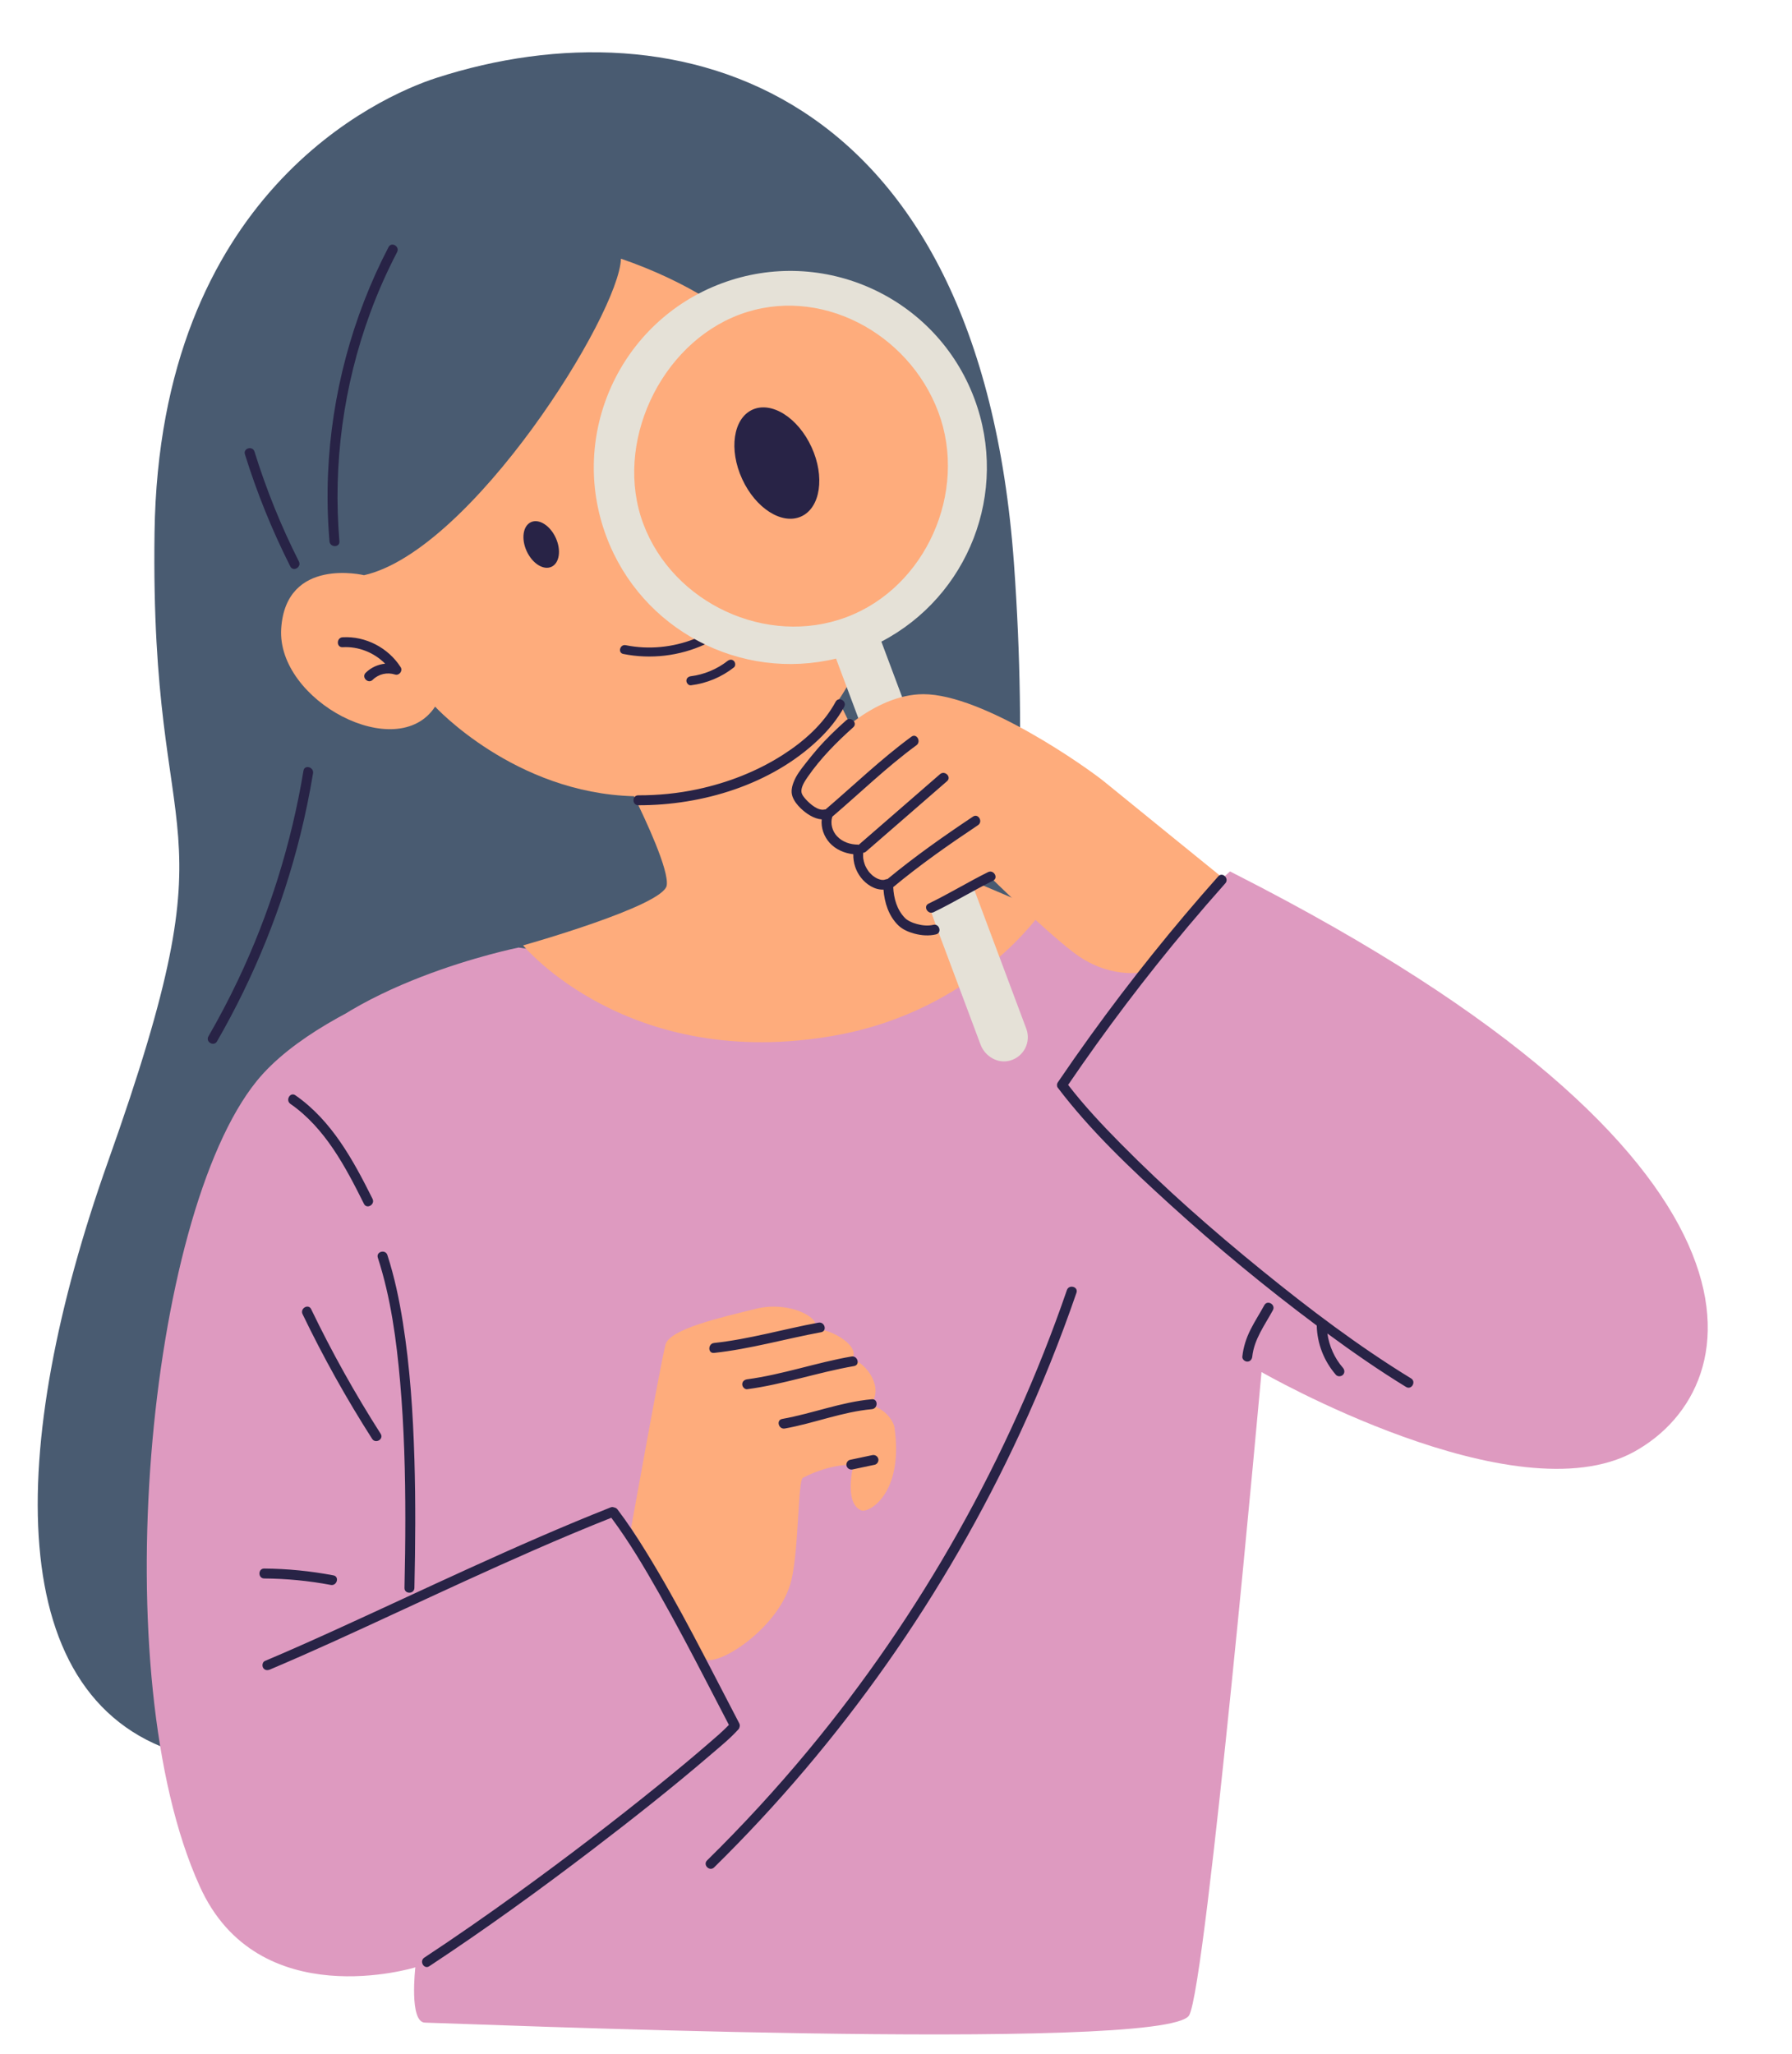 <?xml version="1.0" encoding="UTF-8" standalone="no"?><svg xmlns="http://www.w3.org/2000/svg" xmlns:xlink="http://www.w3.org/1999/xlink" fill="#282346" height="310.3" preserveAspectRatio="xMidYMid meet" version="1" viewBox="-5.7 -7.9 270.8 310.3" width="270.8" zoomAndPan="magnify"><g id="change1_1"><path d="M147.525,77.219c4.094,56.571-12.522,91.41-12.522,91.41l7.155,31.305l-7.513,24.328 c0,0-83.838,40.547-112.102,33.034c-28.264-7.513-27.191-46.749-11.926-89.681 c19.621-55.183,6.321-43.887,7.036-95.048c0.716-51.161,33.963-65.906,42.575-68.692 C96.722-7.931,142.278,4.71,147.525,77.219z M147.525,77.219c4.094,56.571-6.677,91.151-6.677,91.151l1.311,31.565 l-7.513,24.328c0,0-83.838,40.547-112.102,33.034c-28.264-7.513-27.191-46.749-11.926-89.681 c19.621-55.183,6.321-43.887,7.036-95.048c0.716-51.161,33.963-65.906,42.575-68.692 C96.722-7.931,142.278,4.71,147.525,77.219z" fill="#495b71"/></g><g id="change2_1"><path d="M117.395,141.776l36.123-11.918l14.253,8.109c0,0,6.389-7.741,13.27-13.761 c84.042,42.758,78.267,77.284,60.206,87.237s-56.314-12.041-56.314-12.041s-8.355,92.766-10.935,97.189 c-3.368,5.774-112.999,1.106-115.456,1.106c-2.457,0-1.474-8.355-1.474-8.355s-23.794,7.372-32.6-12.287 c-10.812-27.031-1.693-102.745,11.795-122.623c9.338-13.761,36.409-19.168,36.409-19.168L117.395,141.776z M117.395,141.776l36.123-11.918l14.253,8.109c0,0,5.522-8.186,12.403-14.206 c84.042,42.758,79.134,77.729,61.072,87.682s-56.314-12.041-56.314-12.041s-8.355,92.766-10.935,97.189 c-3.368,5.774-112.999,1.106-115.456,1.106c-2.457,0-1.474-8.355-1.474-8.355s-23.794,7.372-32.6-12.287 c-14.452-31.837-7.93-101.228,8.641-121.64c10.482-12.911,39.564-20.15,39.564-20.15L117.395,141.776z" fill="#de9ac0"/></g><g id="change3_1"><path d="M151.818,129.692c0,0-10.018,15.026-31.245,18.843c-31.317,5.63-47.226-13.595-47.226-13.595 s21.228-5.963,21.705-9.063c0.356-2.317-3.149-9.828-4.944-13.476C72.048,111.945,60.05,98.864,60.05,98.864 c-5.724,8.765-23.971-0.894-23.255-11.806c0.716-10.912,12.522-8.05,12.522-8.05 c16.279-3.697,38.58-39.474,38.818-47.822c5.067,1.739,9.464,3.864,13.295,6.22 c6.188-1.881,16.693-3.425,26.298,3.082c14.225,9.636,17.623,33.392-1.882,46.014c-0.854,3.856-2.373,7.789-4.846,11.408 l10.071,20.561c0.924,1.887,2.475,3.396,4.386,4.269L151.818,129.692z M151.818,129.692 c0,0-10.018,15.026-31.245,18.843c-31.317,5.63-47.226-13.595-47.226-13.595s21.228-5.963,21.705-9.063 c0.356-2.317-3.149-9.828-4.944-13.476C72.048,111.945,60.05,98.864,60.05,98.864 c-5.724,8.765-23.971-0.894-23.255-11.806c0.716-10.912,12.522-8.05,12.522-8.05 c16.279-3.697,38.58-39.474,38.818-47.822c5.067,1.739,9.464,3.864,13.295,6.22 c6.188-1.881,16.693-3.425,26.298,3.082c14.225,9.636,17.623,33.392-1.882,46.014c-0.854,3.856-2.373,7.789-4.846,11.408 l10.071,20.561c0.924,1.887,2.475,3.396,4.386,4.269L151.818,129.692z" fill="#feac7c"/></g><g id="change4_1"><path d="M149.39,147.532L127.489,89.043c13.109-6.834,19.369-22.524,14.053-36.722 c-5.751-15.359-22.864-23.147-38.222-17.396c-15.359,5.751-23.147,22.864-17.396,38.222 c5.316,14.198,20.342,21.918,34.716,18.461l21.834,58.311c0.676,1.806,2.604,2.939,4.462,2.422 C149.031,151.758,150.136,149.525,149.39,147.532z M91.514,71.244c-4.504-12.028,2.497-27.104,14.525-31.608 s25.555,2.695,30.058,14.723s-1.869,26.487-13.896,30.99C110.173,89.853,96.018,83.272,91.514,71.244z" fill="#e5e1d7"/></g><g id="change3_2"><path d="M125.798,204.345c2.163-2.379-0.433-6.273-2.812-6.922c1.514-1.73-2.812-4.543-5.624-4.543 c1.298-1.514-3.677-4.326-8.869-3.028s-12.979,3.028-13.628,5.408c-0.649,2.38-5.191,27.688-5.191,27.688 s6.571,10.497,11.103,19.799c1.947,1.298,11.402-4.722,13.118-11.926c1.142-4.795,0.967-15.048,1.737-15.444 c4.334-2.231,7.643-1.963,7.643-1.963s-1.508,5.753,1.163,6.887c1.123,0.477,6.523-2.534,5.009-12.701 C129.446,207.601,128.826,205.211,125.798,204.345z M178.674,124.413l-11.829,14.581c0,0-5.063,1.105-10.465-3.101 c-4.711-3.667-12.432-11.27-12.432-11.27s-4.86,2.102-9.213,4.383l0.984,3.041c0,0-2.364,0.493-4.562-0.268 c-2.806-0.973-3.686-4.482-3.686-4.482l0.009,0.001c-0.3-0.873-0.241-1.836,0.278-2.674 c-2.147,0.119-5.456-2.325-4.383-5.188c-3.101,1.073-5.277-2.594-4.651-5.188c-1.431,0.716-3.995-3.399-1.849-6.619 c2.346-3.519,9.541-10.644,16.964-10.644c9.064,0,24.776,11.121,27.399,13.267 C163.863,112.4,178.674,124.413,178.674,124.413z" fill="#feac7c"/></g><g id="change5_1"><path d="M31.312,60.737c-0.288-0.925,1.161-1.318,1.446-0.399c1.774,5.709,4.015,11.257,6.709,16.593 c0.434,0.861-0.86,1.619-1.295,0.757C35.422,72.239,33.124,66.567,31.312,60.737z M45.59,73.89 c-0.994-11.687,0.612-23.53,4.661-34.538c1.155-3.139,2.514-6.196,4.058-9.162 c0.445-0.855-0.849-1.615-1.295-0.757c-5.504,10.576-8.636,22.333-9.143,34.245 c-0.145,3.405-0.068,6.816,0.22,10.212C44.171,74.845,45.672,74.854,45.59,73.89z M41.606,108.937 c0.157-0.944-1.289-1.35-1.446-0.399c-1.822,10.984-5.165,21.713-9.954,31.766 c-1.357,2.85-2.83,5.644-4.407,8.378c-0.483,0.838,0.812,1.594,1.295,0.757c5.628-9.755,9.89-20.299,12.601-31.231 C40.454,115.144,41.089,112.051,41.606,108.937z M46.078,88.386c-0.96,0.056-0.966,1.556,0,1.5 c2.39-0.139,4.756,0.803,6.421,2.49c-1.092,0.11-2.143,0.587-2.937,1.373c-0.687,0.68,0.374,1.741,1.061,1.061 c0.891-0.883,2.192-1.174,3.381-0.794c0.615,0.197,1.194-0.557,0.847-1.102 C52.986,89.985,49.557,88.184,46.078,88.386z M112.901,207.932c4.423-0.787,8.656-2.517,13.15-2.92 c0.954-0.086,0.963-1.586,0-1.5c-4.637,0.416-8.988,2.161-13.549,2.974 C111.554,206.655,111.956,208.1,112.901,207.932z M107.216,201.996c5.479-0.732,10.716-2.558,16.151-3.499 c0.949-0.164,0.547-1.61-0.399-1.446c-5.301,0.917-10.411,2.732-15.752,3.445c-0.405,0.054-0.745,0.306-0.75,0.75 C106.462,201.61,106.814,202.05,107.216,201.996z M117.988,191.936c-5.261,0.971-10.452,2.498-15.781,3.074 c-0.95,0.102-0.96,1.604,0,1.5c5.466-0.59,10.783-2.131,16.18-3.127 C119.335,193.208,118.934,191.762,117.988,191.936z M123.153,214.112c1.114-0.236,2.227-0.472,3.341-0.708 c0.384-0.082,0.643-0.553,0.524-0.923c-0.131-0.406-0.511-0.611-0.923-0.524 c-1.114,0.236-2.227,0.472-3.341,0.708c-0.384,0.082-0.643,0.553-0.524,0.923 C122.362,213.994,122.741,214.199,123.153,214.112z M44.283,231.566c0.943,0.179,1.348-1.267,0.399-1.446 c-3.446-0.653-6.944-1.002-10.451-1.03c-0.966-0.008-0.966,1.492,0,1.5 C37.606,230.617,40.967,230.938,44.283,231.566z M38.186,158.883c5.253,3.655,8.329,9.519,11.114,15.104 c0.431,0.864,1.725,0.105,1.295-0.757c-2.916-5.846-6.164-11.823-11.652-15.642 C38.149,157.035,37.398,158.335,38.186,158.883z M51.396,182.126c1.961,6.049,2.813,12.439,3.368,18.753 c0.605,6.896,0.788,13.827,0.788,20.748c0,3.463-0.05,6.926-0.128,10.388c-0.022,0.966,1.478,0.965,1.5,0 c0.145-6.483,0.194-12.97-0.001-19.453c-0.207-6.926-0.66-13.868-1.752-20.716 c-0.546-3.419-1.26-6.822-2.329-10.119C52.546,180.813,51.097,181.204,51.396,182.126z M40.023,190.653 c3.123,6.482,6.632,12.772,10.507,18.835c0.518,0.811,1.817,0.059,1.295-0.757 c-3.875-6.062-7.384-12.353-10.507-18.835C40.899,189.027,39.605,189.786,40.023,190.653z M155.524,187.021 c-4.364,12.685-9.889,24.959-16.473,36.647c-6.549,11.624-14.132,22.669-22.652,32.937 c-4.796,5.78-9.886,11.314-15.244,16.578c-0.69,0.678,0.371,1.738,1.061,1.061 c9.61-9.442,18.349-19.76,26.105-30.775c7.759-11.02,14.524-22.739,20.178-34.972 c3.178-6.876,6.008-13.913,8.472-21.076C157.285,186.505,155.837,186.112,155.524,187.021z M105.893,253.378 c0.108-0.119,0.154-0.248,0.177-0.377c0.043-0.163,0.039-0.343-0.06-0.531c-4.596-8.766-8.974-17.674-14.191-26.096 c-1.316-2.124-2.689-4.217-4.199-6.209c-0.147-0.194-0.342-0.288-0.54-0.31c-0.139-0.063-0.304-0.083-0.499-0.005 c-7.178,2.839-14.243,5.958-21.268,9.154c-6.841,3.113-13.642,6.312-20.484,9.422 c-3.482,1.583-6.976,3.141-10.499,4.629c-0.376,0.159-0.451,0.707-0.269,1.026c0.221,0.389,0.655,0.426,1.026,0.269 c6.416-2.709,12.737-5.639,19.058-8.561c6.959-3.217,13.913-6.446,20.938-9.518 c3.84-1.679,7.703-3.306,11.599-4.852c2.688,3.618,5,7.518,7.219,11.434c2.555,4.509,4.964,9.099,7.35,13.699 c1.066,2.055,2.127,4.112,3.199,6.163c-1.018,1.058-2.164,2.013-3.268,2.97c-2.365,2.048-4.779,4.04-7.21,6.009 c-6.978,5.652-14.118,11.107-21.393,16.371c-4.652,3.366-9.365,6.648-14.158,9.811 c-0.802,0.529-0.052,1.829,0.757,1.295c8.383-5.532,16.532-11.419,24.516-17.511 c6.05-4.617,12.039-9.332,17.82-14.285C102.999,256.098,104.576,254.837,105.893,253.378z M207.532,200.36 c-7.913-4.843-15.353-10.481-22.547-16.326c-7.424-6.032-14.64-12.368-21.363-19.178 c-2.774-2.81-5.5-5.709-7.912-8.841c5.641-8.278,11.686-16.277,18.129-23.947 c1.843-2.194,3.718-4.361,5.622-6.502c0.64-0.719-0.417-1.784-1.061-1.061 c-6.825,7.673-13.26,15.692-19.271,24.019c-1.7,2.355-3.365,4.735-4.997,7.138c-0.135,0.198-0.149,0.56,0,0.757 c4.931,6.506,10.975,12.21,16.997,17.688c7.08,6.44,14.48,12.546,22.153,18.27 c0.062,2.741,1.095,5.379,2.897,7.446c0.266,0.305,0.788,0.273,1.061,0c0.303-0.303,0.267-0.754,0-1.061 c-1.273-1.46-2.077-3.279-2.353-5.185c3.861,2.837,7.801,5.575,11.889,8.076 C207.601,202.16,208.355,200.864,207.532,200.36z M185.359,189.3c-0.673,1.235-1.446,2.416-2.078,3.674 c-0.654,1.302-1.09,2.648-1.245,4.099c-0.043,0.403,0.376,0.75,0.75,0.75c0.441,0,0.707-0.345,0.75-0.75 c0.28-2.624,1.891-4.765,3.118-7.015C187.116,189.209,185.821,188.451,185.359,189.3z M112.651,106.118 c-3.946,2.535-8.386,4.255-12.966,5.232c-2.936,0.626-5.927,0.922-8.929,0.915c-0.965-0.002-0.967,1.498,0,1.5 c9.687,0.023,20.083-3.112,27.213-9.901c1.53-1.456,2.898-3.117,3.906-4.979c0.46-0.849-0.835-1.607-1.295-0.757 C118.773,101.467,115.812,104.087,112.651,106.118z M77.633,77.739c1.212-0.556,1.502-2.518,0.647-4.381 c-0.855-1.863-2.531-2.923-3.743-2.366c-1.212,0.556-1.502,2.518-0.647,4.381 C74.745,77.236,76.421,78.296,77.633,77.739z M115.392,70.124c2.896-1.329,3.588-6.014,1.545-10.466 s-6.046-6.982-8.942-5.654s-3.588,6.014-1.545,10.466S112.496,71.452,115.392,70.124z M98.025,94.955 c0,0.335,0.316,0.732,0.686,0.686c2.389-0.3,4.596-1.217,6.492-2.701c0.292-0.229,0.24-0.73,0-0.97 c-0.288-0.288-0.677-0.229-0.97,0c-1.578,1.235-3.533,2.05-5.522,2.299C98.343,94.315,98.025,94.551,98.025,94.955z M88.486,90.904c4.149,0.836,8.509,0.314,12.331-1.442c-0.536-0.259-1.063-0.535-1.583-0.826 c-3.277,1.282-6.897,1.647-10.383,0.945C87.989,89.408,87.62,90.73,88.486,90.904z M117.79,105.294 c-0.63,0.727-1.232,1.477-1.825,2.235c-0.638,0.815-1.276,1.63-1.675,2.594c-0.308,0.741-0.511,1.556-0.229,2.333 c0.248,0.683,0.729,1.28,1.247,1.779c0.819,0.787,1.974,1.579,3.164,1.666c-0.127,1.284,0.344,2.597,1.213,3.555 c0.912,1.004,2.228,1.558,3.565,1.708c-0.034,1.264,0.357,2.501,1.144,3.519c0.808,1.045,2.092,1.886,3.413,1.827 c0.157,1.986,0.78,3.973,2.239,5.4c0.661,0.646,1.595,1.029,2.475,1.262c1.046,0.277,2.158,0.355,3.217,0.106 c0.939-0.222,0.542-1.668-0.399-1.446c-0.812,0.192-1.672,0.099-2.47-0.119c-0.369-0.101-0.729-0.226-1.065-0.398 c-0.339-0.173-0.533-0.296-0.744-0.512c-1.225-1.254-1.695-2.961-1.782-4.669 c4.072-3.386,8.408-6.421,12.81-9.358c0.799-0.533,0.049-1.833-0.757-1.295c-4.439,2.962-8.805,6.032-12.918,9.436 c-0.117,0.007-0.235,0.028-0.35,0.078c0.082-0.036-0.116,0.028-0.134,0.033c-0.043,0.008-0.064,0.012-0.074,0.015 c-0.018,0.001-0.035,0.002-0.053,0.004c-0.164,0.003-0.297-0.005-0.383-0.026 c-0.341-0.081-0.529-0.158-0.821-0.332c-0.117-0.07-0.231-0.147-0.341-0.228c-0.021-0.018-0.086-0.069-0.096-0.078 c-0.046-0.039-0.091-0.08-0.135-0.121c-0.106-0.099-0.208-0.203-0.304-0.311c-0.048-0.054-0.095-0.11-0.141-0.166 c-0.006-0.007-0.004-0.005-0.008-0.01c-0.017-0.023-0.034-0.046-0.051-0.07c-0.162-0.227-0.305-0.468-0.425-0.719 c-0.002-0.003-0.049-0.11-0.057-0.123c-0.022-0.055-0.044-0.111-0.064-0.167c-0.049-0.137-0.092-0.276-0.128-0.417 c-0.036-0.141-0.064-0.283-0.089-0.426c-0.005-0.029-0.007-0.033-0.009-0.04c0-0.009,0-0.016-0.002-0.048 c-0.005-0.072-0.012-0.144-0.016-0.217c-0.006-0.133-0.007-0.266-0.001-0.399c0.003-0.068,0.008-0.135,0.014-0.202 c0.14-0.016,0.281-0.06,0.412-0.173c4.096-3.535,8.163-7.103,12.254-10.644c0.731-0.633-0.334-1.69-1.061-1.061 c-4.091,3.541-8.158,7.109-12.254,10.644c-0.01,0.009-0.012,0.019-0.021,0.028 c-0.047-0.01-0.09-0.029-0.139-0.029c-1.157-0.01-2.321-0.393-3.136-1.256 c-0.746-0.789-1.045-1.94-0.73-2.952c0.001-0.002-0-0.004,0.001-0.006c4.227-3.612,8.226-7.501,12.716-10.796 c0.77-0.565,0.023-1.867-0.757-1.295c-4.582,3.362-8.67,7.31-12.982,10.997c-0.055,0.001-0.105-0.009-0.164,0.005 c-0.972,0.227-2.179-0.851-2.773-1.493c-0.283-0.306-0.65-0.738-0.698-1.161c-0.085-0.76,0.531-1.67,0.935-2.256 c1.927-2.796,4.362-5.254,6.885-7.507c0.721-0.644-0.342-1.702-1.061-1.061 C120.634,102.303,119.144,103.732,117.79,105.294z M135.382,129.922c3.052-1.475,5.946-3.248,8.98-4.758 c0.864-0.43,0.105-1.724-0.757-1.295c-3.034,1.509-5.928,3.283-8.98,4.758 C133.756,129.047,134.515,130.341,135.382,129.922z"/></g></svg>